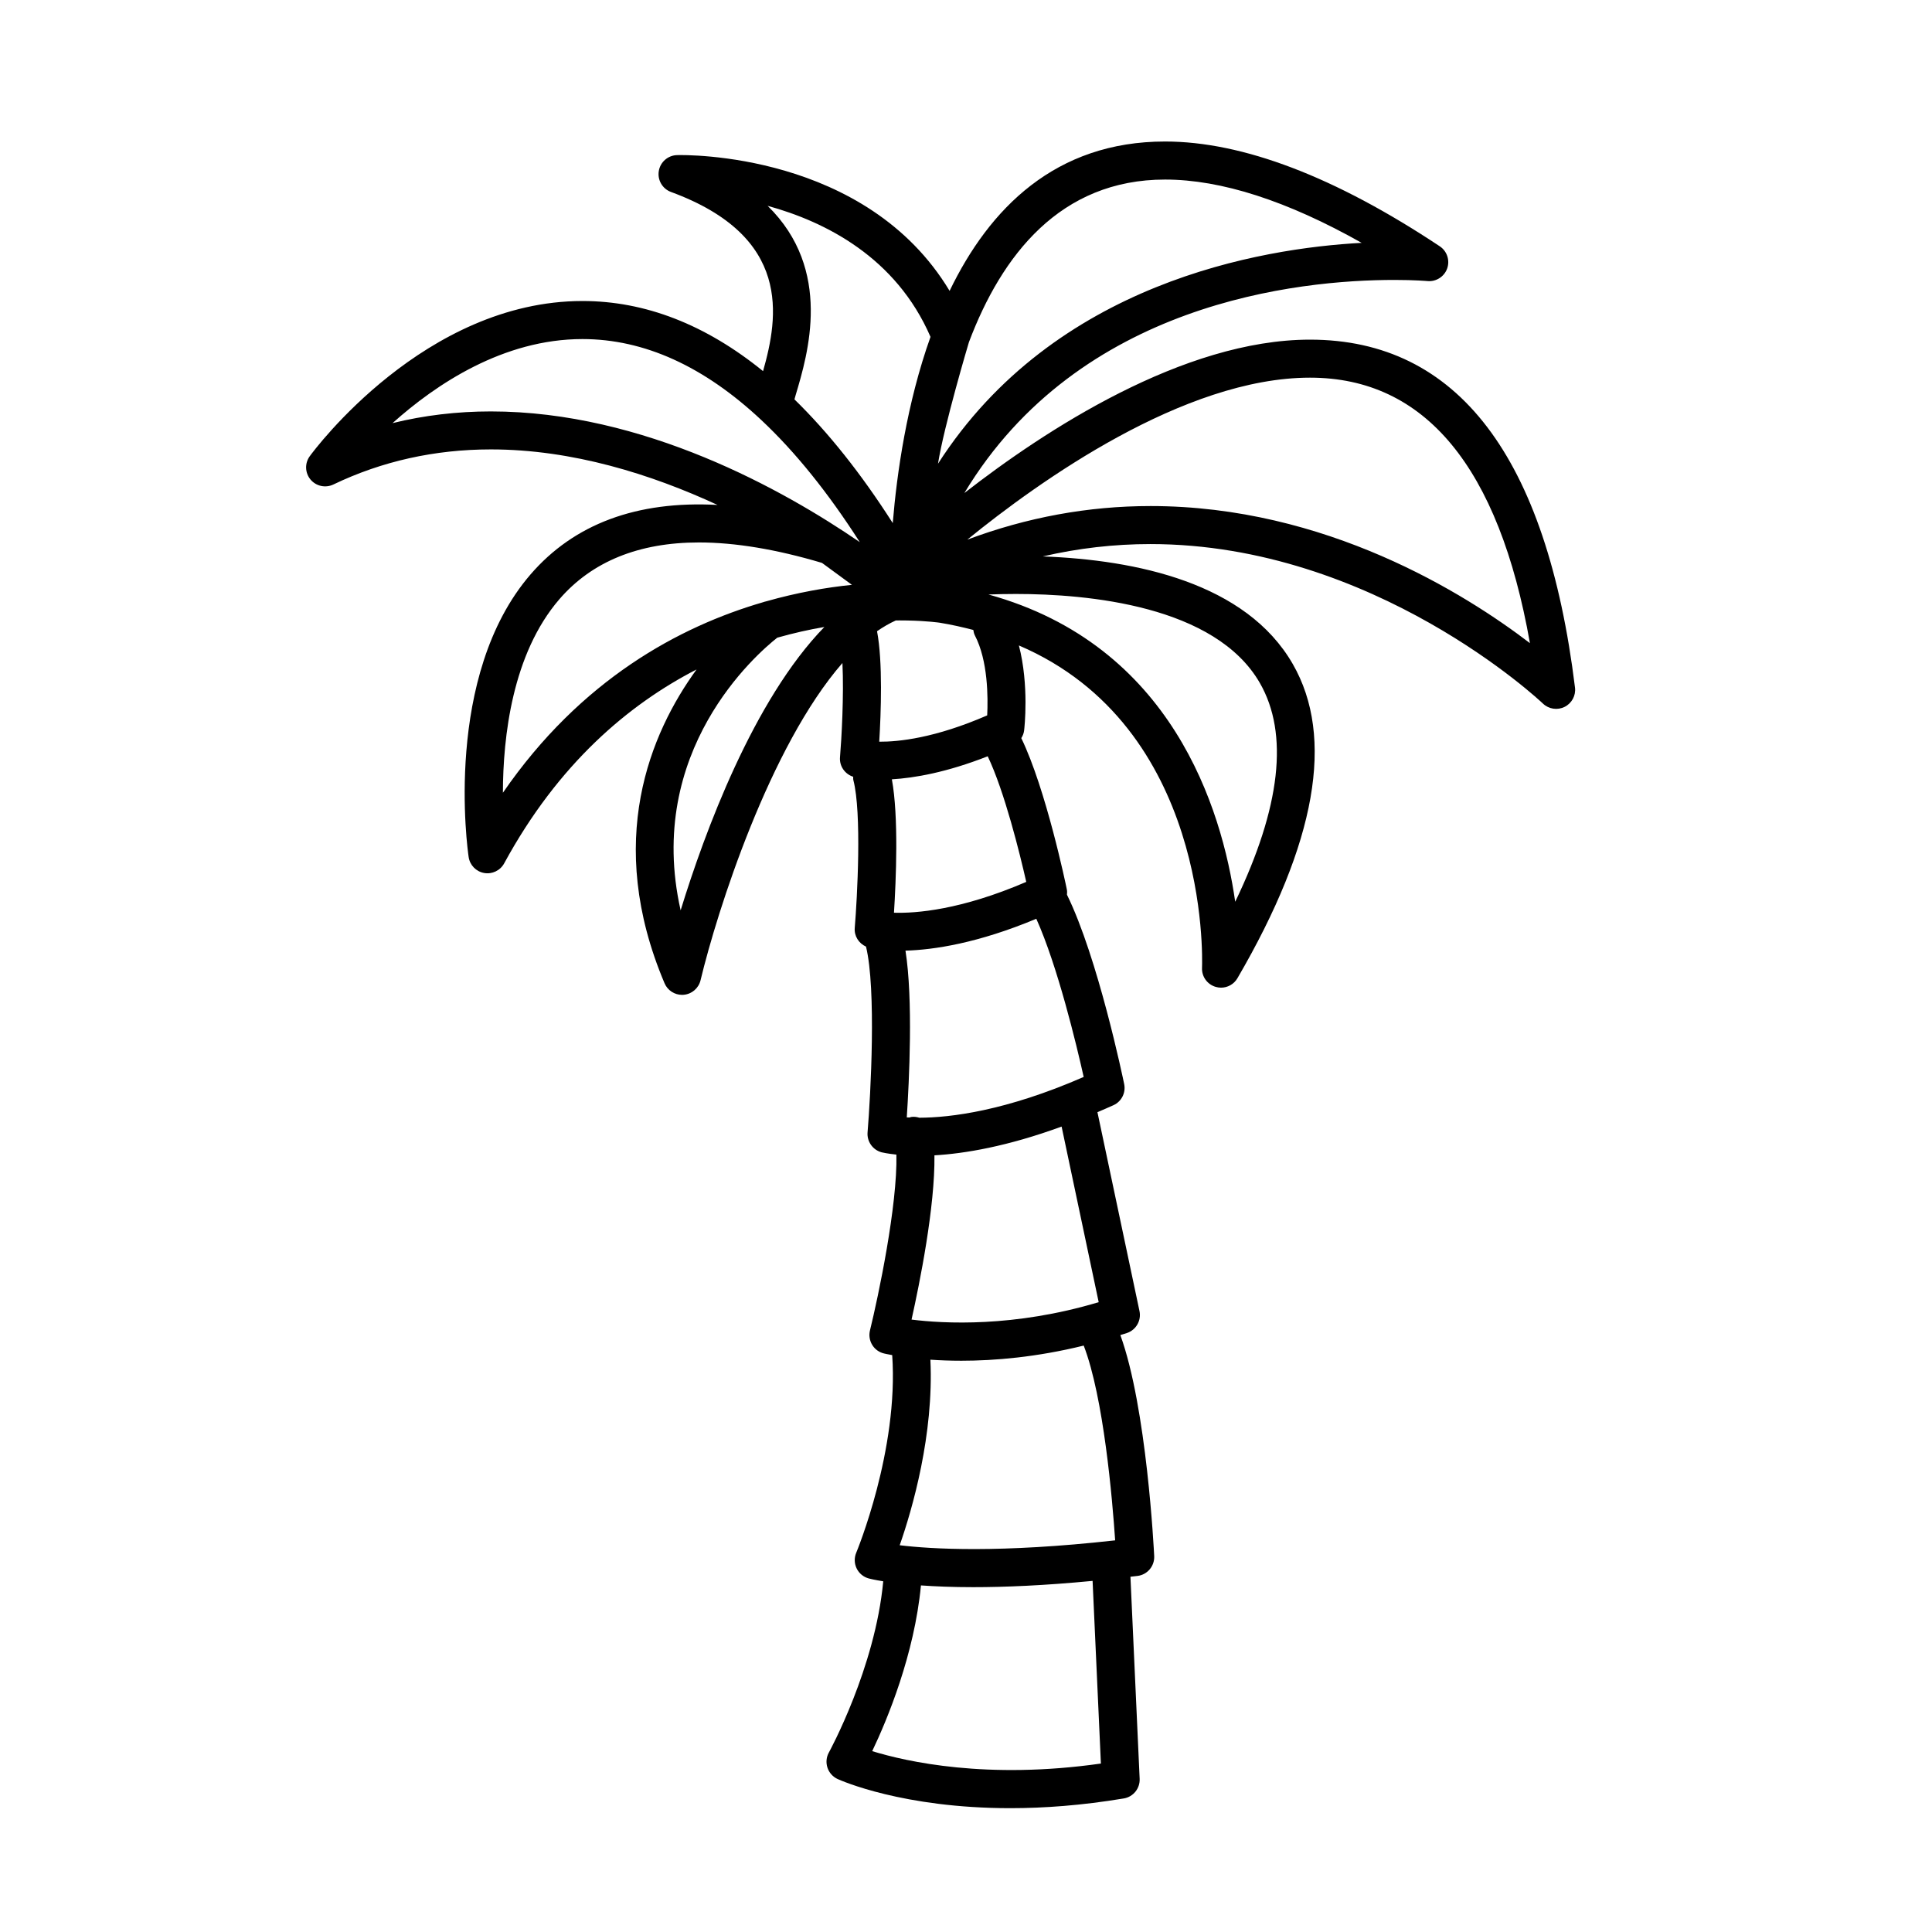 <?xml version="1.0" encoding="UTF-8"?>
<!-- Uploaded to: ICON Repo, www.svgrepo.com, Generator: ICON Repo Mixer Tools -->
<svg fill="#000000" width="800px" height="800px" version="1.1" viewBox="144 144 512 512" xmlns="http://www.w3.org/2000/svg">
 <path d="m491.17 234.01c-33.645 0-70.316 24.07-91.609 40.656 30.426-50.516 88.414-56.48 114-56.48 5.438 0 8.711 0.301 8.734 0.301 2.273 0.215 4.453-1.16 5.223-3.34 0.762-2.176-0.039-4.594-1.965-5.875-27.734-18.43-52.227-27.77-72.801-27.77-29.09 0-46.57 17.766-57.098 39.586-22.121-36.805-70.008-36.051-72.23-35.98-2.414 0.059-4.445 1.832-4.836 4.219-0.395 2.383 0.961 4.711 3.234 5.547 32.094 11.805 28.492 33.051 24.395 47.48-15.234-12.352-31.227-18.582-47.855-18.582-41.727 0-71.043 39.438-72.266 41.117-1.367 1.863-1.285 4.418 0.191 6.191 1.477 1.773 3.969 2.312 6.055 1.32 12.852-6.172 26.898-9.301 41.75-9.301 21.633 0 42.551 6.613 60.059 14.715-21.41-1.164-38.031 5.059-49.555 18.414-23.199 26.898-16.688 72.957-16.398 74.902 0.316 2.144 1.969 3.844 4.106 4.223 2.106 0.379 4.273-0.648 5.305-2.555 14.367-26.43 32.984-42.109 50.984-51.383-12.254 16.871-24.434 45.52-8.48 83.16 0.797 1.875 2.629 3.074 4.637 3.074 0.141 0 0.277-0.012 0.418-0.02 2.168-0.176 3.977-1.734 4.484-3.848 4.41-18.391 18.309-61.953 37.598-84.074 0.422 8.559-0.23 20.059-0.641 24.965-0.195 2.344 1.273 4.457 3.492 5.176 0.02 0.309-0.031 0.605 0.051 0.91 2.254 8.602 1.027 31.188 0.363 39.16-0.176 2.152 1.066 4.074 2.984 4.941 2.75 11.23 1.238 39.25 0.414 49.223-0.203 2.434 1.375 4.672 3.742 5.297 0.207 0.055 1.602 0.359 3.898 0.605 0.301 13.438-4.777 37.523-7.004 46.598-0.316 1.301-0.105 2.676 0.59 3.824 0.699 1.152 1.824 1.969 3.133 2.277 0.168 0.047 0.945 0.211 2.168 0.434 1.754 25.16-9.418 52.098-9.531 52.375-0.562 1.344-0.523 2.863 0.117 4.172 0.641 1.309 1.812 2.273 3.219 2.648 0.191 0.055 1.449 0.367 3.82 0.75-2.141 22.98-14.277 45.125-14.402 45.359-0.68 1.223-0.82 2.68-0.383 4.016s1.41 2.422 2.684 3.019c0.891 0.402 17.316 7.727 45.777 7.727 8.891 0 18.949-0.719 30.074-2.578 2.516-0.422 4.312-2.648 4.203-5.199l-2.441-53.555c0.629-0.074 1.23-0.133 1.867-0.215 2.625-0.316 4.543-2.606 4.43-5.238-0.086-1.656-1.969-39.324-8.973-58.594 0.59-0.191 1.16-0.336 1.754-0.543 2.418-0.816 3.848-3.316 3.32-5.812l-11.145-52.715c1.414-0.621 2.797-1.168 4.273-1.859 2.125-0.977 3.285-3.289 2.816-5.578-0.289-1.395-6.949-33.473-15.164-50.191 0.051-0.488 0.059-0.988-0.051-1.484-0.227-1.113-5.508-26.504-12.051-40.008 0.387-0.621 0.672-1.309 0.75-2.062 0.074-0.59 1.359-11.93-1.387-22.5 50.34 21.566 48.637 82.551 48.531 85.445-0.102 2.309 1.395 4.398 3.633 5.039 0.465 0.133 0.941 0.207 1.402 0.207 1.758 0 3.441-0.926 4.352-2.508 20.887-35.832 25.82-63.844 14.672-83.246-12.391-21.562-41.527-27.613-66.25-28.531 9.387-2.18 18.918-3.273 28.516-3.273 59.277 0 103.59 41.848 104.02 42.27 1.547 1.477 3.848 1.82 5.75 0.871 1.906-0.953 3.008-3.004 2.746-5.117-7.516-61.184-31.145-92.199-70.219-92.199zm-90.383 0.641c8.652-22.953 24.156-43.066 51.973-43.066 14.863 0 32.344 5.633 52.094 16.773-26.727 1.438-81.438 10.523-112.27 58.523 1.562-9.945 8.109-31.957 8.199-32.23zm-76.41 150.6c-9.531-42.254 20.141-67.945 25.605-72.258 4.367-1.238 8.559-2.168 12.484-2.836-18.828 19.348-31.746 54.465-38.09 75.094zm22.609-81.875c-0.258 0.047-0.5 0.133-0.75 0.215-22.148 6.449-48.285 20.469-68.961 50.496 0.031-14.777 2.469-36.812 14.977-51.297 8.613-9.977 21.059-15.035 36.973-15.035 9.562 0 20.52 1.82 32.57 5.406 0.066 0.039 0.133 0.086 0.195 0.125l7.781 5.703c-6.648 0.672-14.434 2.012-22.785 4.387zm-72.895-50.344c-8.969 0-17.68 1.039-26.059 3.098 11.512-10.316 29.371-22.273 50.324-22.273 16.363 0 32.23 7.219 47.457 21.512 8.906 8.359 17.598 19.121 26.043 32.305-20.152-13.816-57.262-34.641-97.766-34.641zm80.449-3.195c0.117-0.395 0.195-0.699 0.316-1.125 3.258-10.926 9.91-33.199-7.422-50.16 15.324 4.203 34.023 13.648 43.16 34.723-6.273 17.594-8.918 36.125-10.004 49.348-8.391-13.129-17.086-24.027-26.051-32.785zm22.469 90.723c0.457-7.496 0.969-21.246-0.586-29.277 1.629-1.133 3.285-2.09 4.969-2.852 0.297-0.004 0.613-0.012 0.902-0.012l1.906 0.016c0.098 0 0.18 0 0.289 0.004 5.344 0.105 8.559 0.59 8.559 0.59 3.113 0.508 6.039 1.176 8.887 1.914 0.09 0.492 0.176 0.988 0.418 1.449 3.488 6.672 3.5 16.453 3.266 21.195-13.84 6.016-23.488 7.012-28.609 6.973zm-1.863 267.51c4-8.379 11.18-25.633 12.914-43.918 3.789 0.266 8.316 0.465 13.855 0.465 8.379 0 18.867-0.438 31.633-1.664l2.203 48.406c-30.199 4.301-51.48-0.484-60.605-3.289zm7.285-54.562c3.356-9.586 9.07-29.367 8.133-49.176 2.434 0.168 5.188 0.277 8.223 0.277 8.777 0 19.902-0.938 32.41-4.016 5.297 13.75 7.598 40.742 8.332 51.617-30.586 3.418-48.738 2.309-57.098 1.297zm52.734-64.418c-22.453 6.723-41.098 5.68-49.594 4.613 2.137-9.574 6.246-29.906 6.066-43.527 7.977-0.453 19.332-2.363 33.699-7.621zm-3.977-59.691c-20.676 9.035-35.395 10.785-43.555 10.812-0.695-0.215-1.43-0.316-2.191-0.195-0.137 0.02-0.238 0.105-0.367 0.133-0.242-0.016-0.551-0.012-0.77-0.023 0.637-9.629 1.707-31.297-0.344-44.195 7.481-0.211 19.164-1.961 34.672-8.445 5.648 12.566 10.633 33.301 12.555 41.914zm-15.219-51.688c-17.324 7.453-29.223 8.352-35.055 8.172 0.543-8.531 1.27-25.484-0.559-35.355 5.965-0.352 14.523-1.832 25.402-6.106 4.477 9.398 8.508 25.773 10.211 33.289zm61.91-52.703c7.723 13.445 5.527 32.91-6.535 57.969-3.562-24.797-16.809-68.016-65.398-81.43 2.277-0.086 4.719-0.137 7.262-0.137 19.086-0.004 52.867 3.062 64.672 23.598zm-29.004-46.898c-16.48 0-32.746 2.988-48.527 8.902 18.992-15.457 57.418-42.926 90.812-42.926 30.465 0 50.039 23.652 58.289 70.355-17.176-13.125-54.109-36.332-100.57-36.332z"/>
</svg>